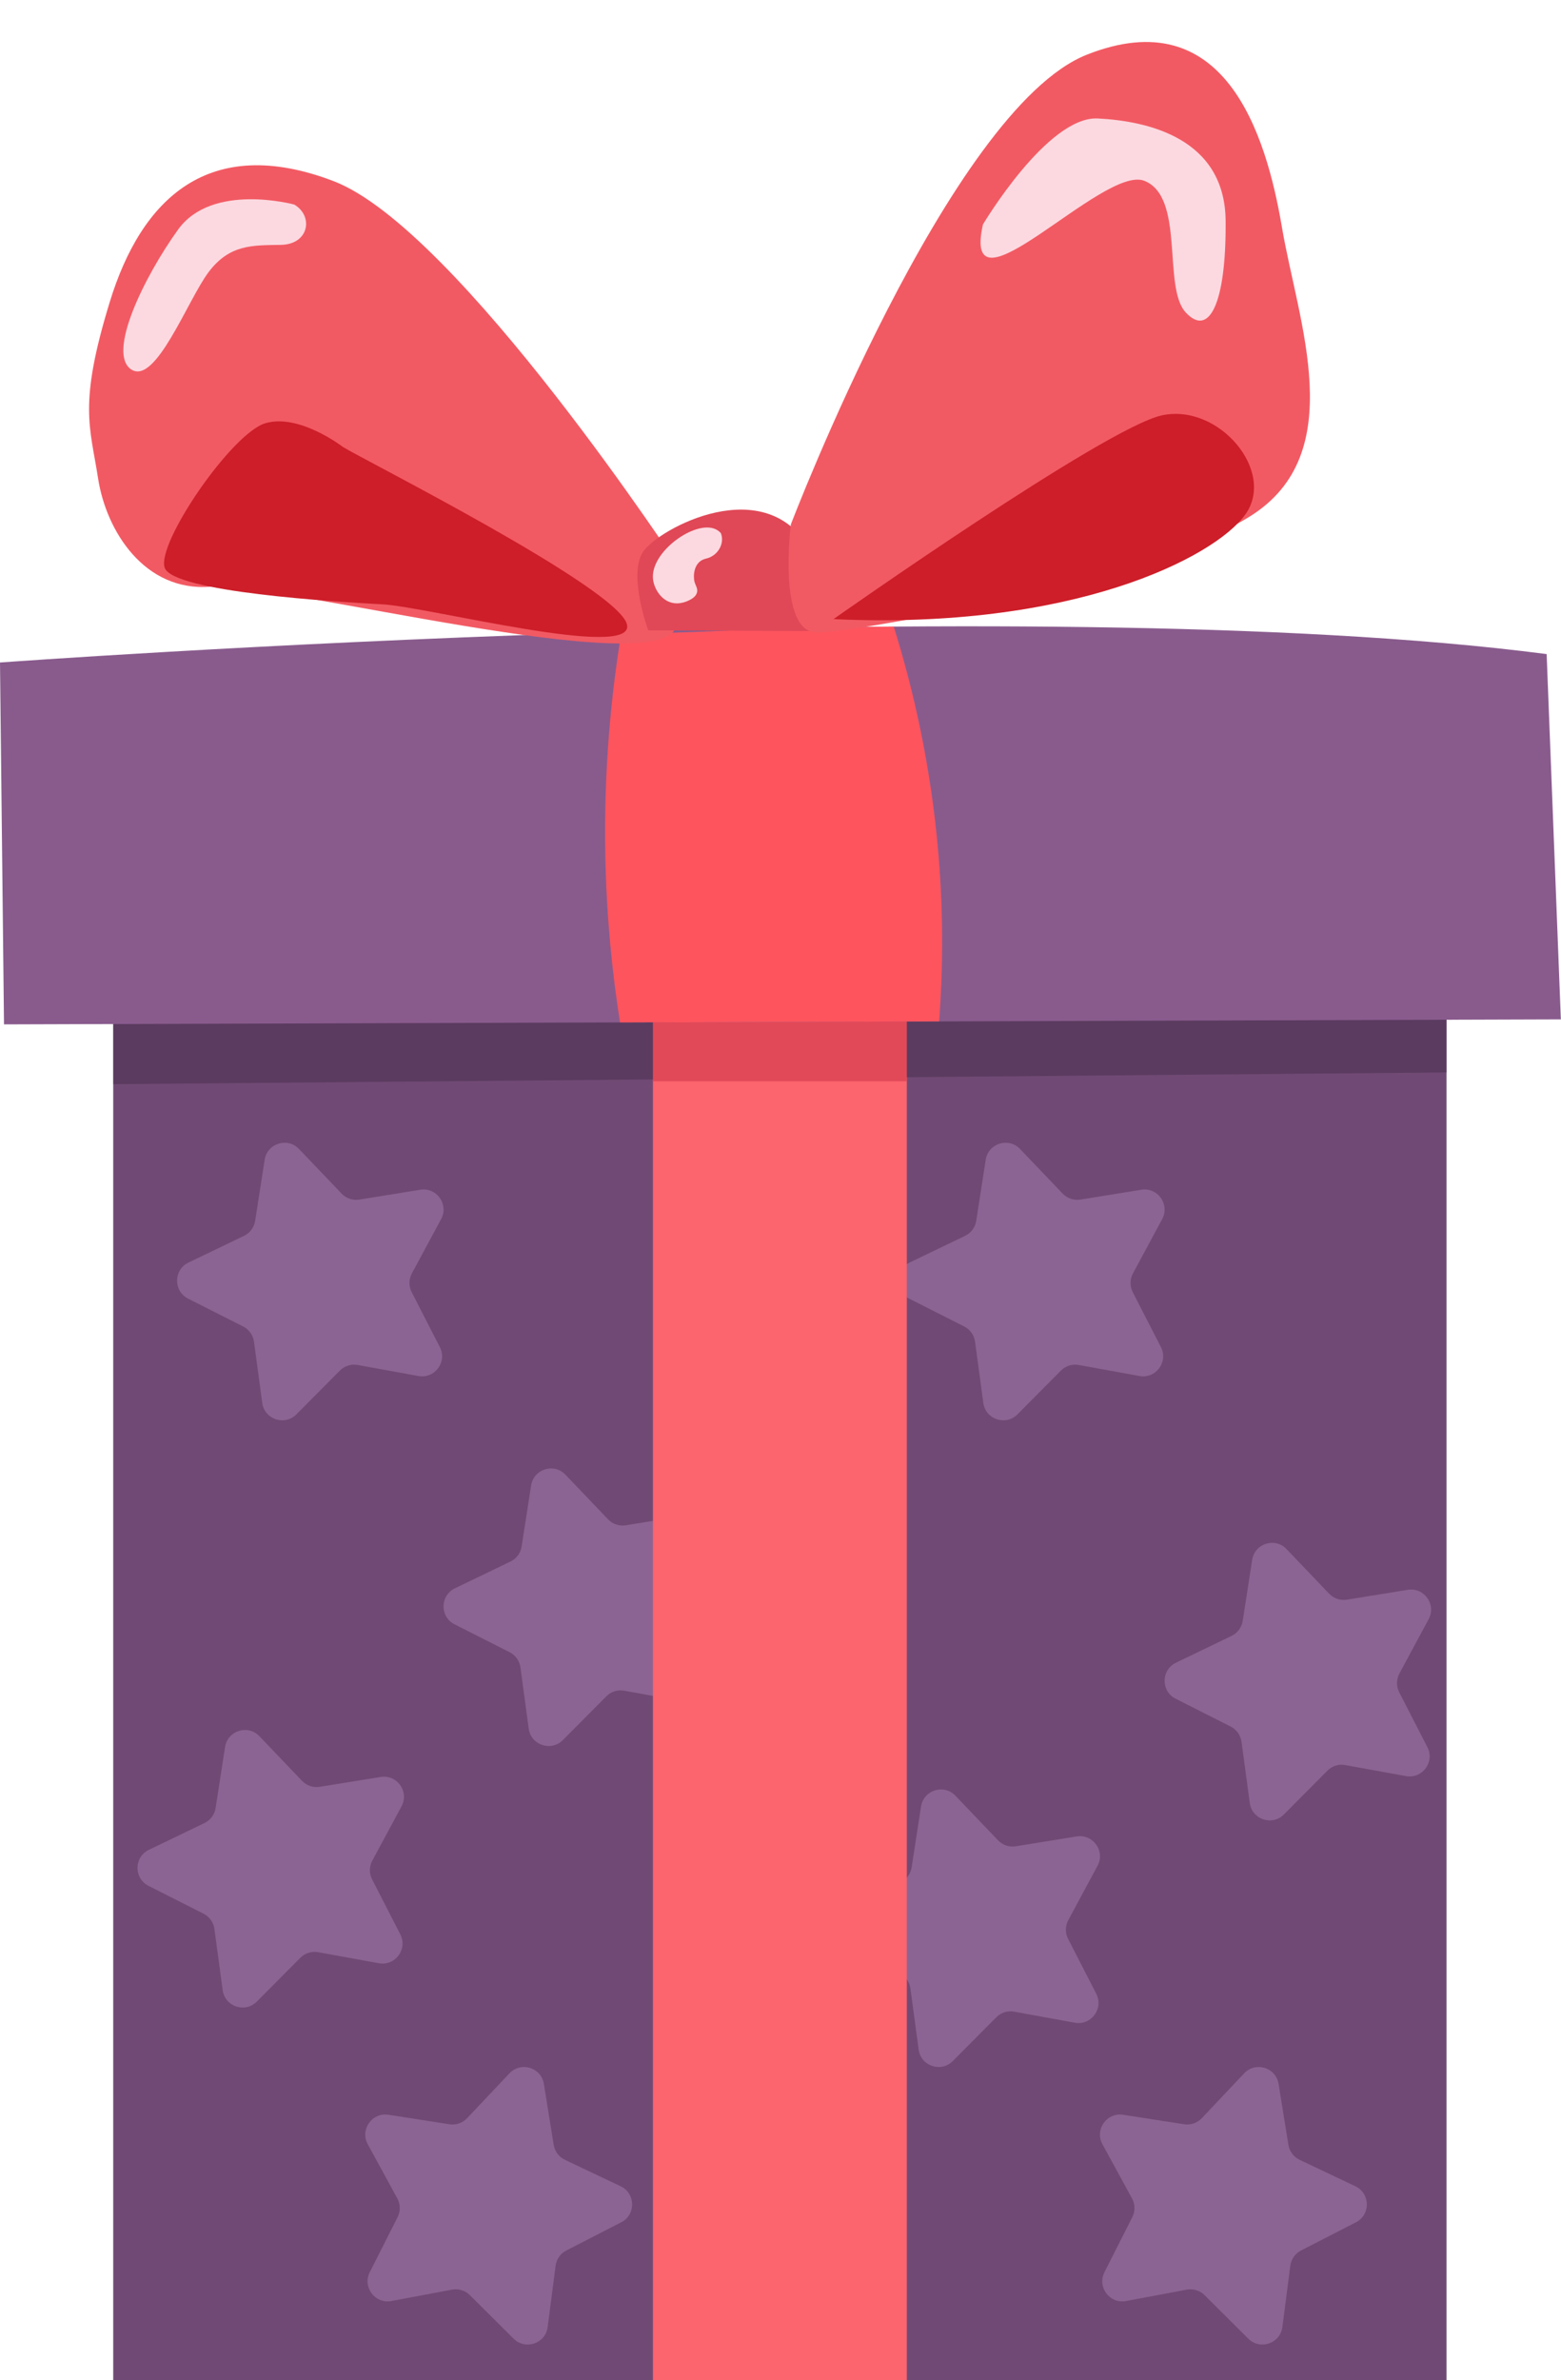 <?xml version="1.0" encoding="UTF-8"?><svg xmlns="http://www.w3.org/2000/svg" xmlns:xlink="http://www.w3.org/1999/xlink" height="487.3" preserveAspectRatio="xMidYMid meet" version="1.0" viewBox="0.0 -8.6 319.8 487.3" width="319.8" zoomAndPan="magnify"><defs><clipPath id="a"><path d="M 23 186 L 297 186 L 297 478.719 L 23 478.719 Z M 23 186"/></clipPath><clipPath id="b"><path d="M 133 192 L 186 192 L 186 478.719 L 133 478.719 Z M 133 192"/></clipPath><clipPath id="c"><path d="M 0 119 L 319.77 119 L 319.77 202 L 0 202 Z M 0 119"/></clipPath></defs><g><g clip-path="url(#a)" fill="#704a74"><path d="M 296.316 478.719 L 23.227 478.719 L 23.227 186.121 L 296.316 186.121 L 296.316 478.719"/><path d="M 296.316 478.719 L 23.227 478.719 L 23.227 186.121 L 296.316 186.121 L 296.316 478.719"/></g><g><path d="M 85.719 273.105 L 73.281 270.848 C 71.949 270.605 70.586 271.031 69.633 271.992 L 60.719 280.957 C 58.316 283.375 54.184 281.988 53.727 278.609 L 52.035 266.082 C 51.852 264.742 51.023 263.574 49.816 262.965 L 38.535 257.262 C 35.492 255.723 35.535 251.367 38.605 249.887 L 50 244.406 C 51.219 243.816 52.07 242.668 52.277 241.332 L 54.219 228.84 C 54.742 225.473 58.898 224.168 61.254 226.629 L 69.988 235.77 C 70.922 236.746 72.277 237.203 73.613 236.988 L 86.094 234.973 C 89.457 234.43 91.984 237.98 90.367 240.98 L 84.375 252.109 C 83.734 253.301 83.719 254.734 84.34 255.938 L 90.109 267.184 C 91.668 270.215 89.07 273.715 85.719 273.105" fill="#8c6493"/></g><g><path d="M 140.309 339.785 L 127.871 337.527 C 126.539 337.285 125.176 337.715 124.223 338.676 L 115.309 347.641 C 112.906 350.055 108.773 348.668 108.316 345.293 L 106.625 332.766 C 106.441 331.426 105.613 330.258 104.406 329.648 L 93.125 323.941 C 90.086 322.402 90.129 318.047 93.195 316.57 L 104.59 311.086 C 105.809 310.5 106.66 309.352 106.867 308.012 L 108.809 295.52 C 109.332 292.152 113.488 290.848 115.844 293.312 L 124.578 302.449 C 125.512 303.43 126.867 303.883 128.203 303.668 L 140.684 301.656 C 144.047 301.113 146.574 304.66 144.957 307.66 L 138.965 318.793 C 138.324 319.984 138.312 321.414 138.93 322.617 L 144.699 333.867 C 146.258 336.898 143.66 340.395 140.309 339.785" fill="#8c6493"/></g><g><path d="M 77.613 393.324 L 65.172 391.066 C 63.844 390.824 62.477 391.254 61.523 392.215 L 52.609 401.18 C 50.211 403.594 46.078 402.207 45.621 398.832 L 43.926 386.305 C 43.746 384.965 42.918 383.797 41.711 383.188 L 30.426 377.48 C 27.387 375.941 27.43 371.586 30.5 370.109 L 41.891 364.625 C 43.109 364.039 43.965 362.891 44.172 361.551 L 46.109 349.059 C 46.637 345.691 50.789 344.387 53.145 346.852 L 61.879 355.988 C 62.816 356.969 64.172 357.422 65.508 357.207 L 77.988 355.195 C 81.352 354.652 83.879 358.199 82.262 361.199 L 76.27 372.332 C 75.629 373.523 75.613 374.953 76.23 376.156 L 82.004 387.406 C 83.559 390.438 80.965 393.934 77.613 393.324" fill="#8c6493"/></g><g><path d="M 233.441 273.105 L 221.004 270.848 C 219.676 270.605 218.309 271.031 217.355 271.992 L 208.441 280.957 C 206.039 283.375 201.91 281.988 201.453 278.609 L 199.758 266.082 C 199.578 264.742 198.746 263.574 197.539 262.965 L 186.258 257.262 C 183.219 255.723 183.262 251.367 186.332 249.887 L 197.723 244.406 C 198.941 243.816 199.793 242.668 200.004 241.332 L 201.941 228.84 C 202.465 225.473 206.621 224.168 208.977 226.629 L 217.711 235.77 C 218.645 236.746 220.004 237.203 221.34 236.988 L 233.816 234.973 C 237.184 234.43 239.707 237.98 238.094 240.98 L 232.102 252.109 C 231.461 253.301 231.445 254.734 232.062 255.938 L 237.836 267.184 C 239.391 270.215 236.797 273.715 233.441 273.105" fill="#8c6493"/></g><g><path d="M 288.031 355.012 L 275.594 352.754 C 274.266 352.512 272.898 352.941 271.945 353.898 L 263.031 362.867 C 260.629 365.281 256.5 363.895 256.043 360.52 L 254.348 347.992 C 254.168 346.648 253.336 345.484 252.129 344.871 L 240.848 339.168 C 237.809 337.629 237.852 333.273 240.922 331.797 L 252.312 326.312 C 253.531 325.727 254.383 324.574 254.594 323.238 L 256.531 310.746 C 257.055 307.379 261.211 306.074 263.566 308.535 L 272.301 317.676 C 273.234 318.656 274.594 319.109 275.93 318.895 L 288.406 316.879 C 291.77 316.336 294.297 319.887 292.684 322.887 L 286.691 334.02 C 286.051 335.211 286.035 336.641 286.652 337.844 L 292.426 349.094 C 293.98 352.121 291.387 355.621 288.031 355.012" fill="#8c6493"/></g><g><path d="M 220.199 405.5 L 207.762 403.242 C 206.43 403 205.062 403.43 204.109 404.387 L 195.195 413.352 C 192.797 415.77 188.664 414.383 188.207 411.008 L 186.512 398.477 C 186.332 397.137 185.504 395.973 184.297 395.359 L 173.016 389.656 C 169.973 388.117 170.016 383.762 173.086 382.281 L 184.477 376.801 C 185.695 376.211 186.551 375.062 186.758 373.727 L 188.695 361.234 C 189.223 357.867 193.379 356.562 195.73 359.023 L 204.465 368.164 C 205.398 369.141 206.758 369.598 208.094 369.383 L 220.574 367.367 C 223.938 366.824 226.465 370.375 224.848 373.375 L 218.855 384.508 C 218.215 385.699 218.199 387.129 218.816 388.332 L 224.59 399.578 C 226.145 402.609 223.551 406.109 220.199 405.5" fill="#8c6493"/></g><g><path d="M 255.742 470.188 L 246.777 461.273 C 245.816 460.32 244.449 459.898 243.121 460.148 L 230.695 462.48 C 227.348 463.109 224.73 459.625 226.27 456.582 L 231.977 445.305 C 232.59 444.094 232.566 442.664 231.918 441.477 L 225.859 430.383 C 224.227 427.391 226.73 423.824 230.102 424.348 L 242.594 426.293 C 243.93 426.5 245.281 426.035 246.211 425.051 L 254.895 415.863 C 257.23 413.387 261.395 414.668 261.938 418.031 L 263.953 430.512 C 264.168 431.848 265.027 432.992 266.25 433.57 L 277.672 438.988 C 280.75 440.449 280.82 444.805 277.789 446.359 L 266.539 452.133 C 265.336 452.75 264.516 453.918 264.34 455.262 L 262.719 467.801 C 262.281 471.18 258.16 472.59 255.742 470.188" fill="#8c6493"/></g><g><path d="M 105.227 470.188 L 96.262 461.273 C 95.301 460.32 93.934 459.898 92.602 460.148 L 80.18 462.48 C 76.828 463.109 74.215 459.625 75.754 456.582 L 81.461 445.305 C 82.07 444.094 82.047 442.664 81.398 441.477 L 75.344 430.383 C 73.711 427.391 76.215 423.824 79.582 424.348 L 92.074 426.293 C 93.41 426.5 94.766 426.035 95.695 425.051 L 104.375 415.863 C 106.715 413.387 110.879 414.668 111.422 418.031 L 113.434 430.512 C 113.648 431.848 114.508 432.992 115.73 433.57 L 127.156 438.988 C 130.234 440.449 130.301 444.805 127.27 446.359 L 116.023 452.133 C 114.816 452.75 113.996 453.918 113.82 455.262 L 112.199 467.801 C 111.762 471.18 107.641 472.59 105.227 470.188" fill="#8c6493"/></g><g clip-path="url(#b)"><path d="M 185.781 478.719 L 133.766 478.719 L 133.766 192.625 L 185.781 192.625 L 185.781 478.719" fill="#fc646e"/></g><g><path d="M 23.227 213.359 L 296.316 210.953 L 296.316 186.121 L 23.227 186.121 L 23.227 213.359" fill="#5b3b60"/></g><g><path d="M 185.781 212.754 L 133.766 212.754 L 133.766 199.129 L 185.781 199.129 L 185.781 212.754" fill="#e24958"/></g><g clip-path="url(#c)"><path d="M 316.859 125.309 L 319.77 200.094 L 0.82 201.117 L 0 127.031 C 0 127.031 211.371 111.574 316.859 125.309" fill="#895b8d"/></g><g><path d="M 192.285 166.617 C 190.754 148.109 187.039 132.285 183.098 119.68 C 174.562 119.746 166.043 119.863 157.605 120.02 C 147.109 120.691 136.973 121.039 127.262 121.102 C 125.18 133.875 123.676 149.242 124.012 166.617 C 124.258 179.254 125.445 190.66 127.02 200.715 L 192.402 200.504 C 193.141 190.594 193.328 179.219 192.285 166.617" fill="#fe545e"/></g><g><path d="M 139.75 108.469 C 139.75 108.469 93.809 38.203 68.324 28.477 C 42.832 18.754 28.996 32.031 22.508 53.156 C 16.016 74.285 18.441 78.664 20.102 89.383 C 21.762 100.102 29.598 112.598 43.18 111.516 C 56.758 110.438 136.066 131.262 138.523 119.551 C 140.98 107.836 139.75 108.469 139.75 108.469" fill="#f25a63"/></g><g><path d="M 168.316 120.605 L 132.805 120.449 C 132.805 120.449 128.578 109.02 131.766 104.328 C 134.945 99.637 156.984 87.652 166.129 104.215 C 175.266 120.77 168.316 120.605 168.316 120.605" fill="#e04857"/></g><g><path d="M 70.262 82.91 C 70.262 82.91 61.285 75.973 54.352 78.051 C 47.422 80.133 32.035 102.641 33.738 107.629 C 35.445 112.613 68.957 114.621 78.32 115.121 C 87.68 115.629 130.371 126.715 128.438 119.203 C 126.504 111.695 74.293 85.449 70.262 82.91" fill="#cd1e29"/></g><g><path d="M 162.027 98.746 C 162.027 98.746 194.473 13.785 222.637 2.605 C 250.805 -8.57 259.355 18.613 262.633 37.949 C 265.906 57.281 276.633 84.234 256.129 97.086 C 235.625 109.93 175.551 120.895 167.383 120.898 C 159.211 120.898 162.027 98.746 162.027 98.746" fill="#f25a63"/></g><g><path d="M 170.758 118.148 C 170.758 118.148 226.297 79.035 237.977 76.449 C 249.652 73.855 261.496 87.906 255.117 96.746 C 248.746 105.586 219.629 120.422 170.758 118.148" fill="#cd1e29"/></g><g><path d="M 147.676 100.535 C 147.449 100.293 147.09 99.965 146.574 99.73 C 142.387 97.82 133.113 104.438 133.789 110.027 C 134.004 111.801 135.305 114.16 137.559 114.773 C 139.422 115.277 141.098 114.363 141.617 114.055 C 142.039 113.809 142.562 113.406 142.766 112.781 C 143.078 111.809 142.332 111.16 142.203 110.117 C 142.02 108.629 142.379 106.273 144.652 105.758 C 147.133 105.195 148.516 102.602 147.676 100.535" fill="#fcd9e0"/></g><g><path d="M 60.293 33.281 C 60.293 33.281 43.484 28.684 36.488 38.395 C 29.496 48.105 21.871 63.746 26.887 67.035 C 31.902 70.324 38.445 52.805 42.738 47.105 C 47.035 41.41 51.719 41.625 57.527 41.531 C 63.336 41.438 64.266 35.633 60.293 33.281" fill="#fcd9e0"/></g><g><path d="M 201.371 37.359 C 201.371 37.359 214.586 15.148 224.891 15.656 C 235.195 16.164 250.961 19.723 251.094 36.641 C 251.227 53.555 247.699 60.555 242.906 55.352 C 238.113 50.148 242.844 31.707 234.418 28.41 C 225.996 25.113 196.789 57.871 201.371 37.359" fill="#fcd9e0"/></g></g></svg>